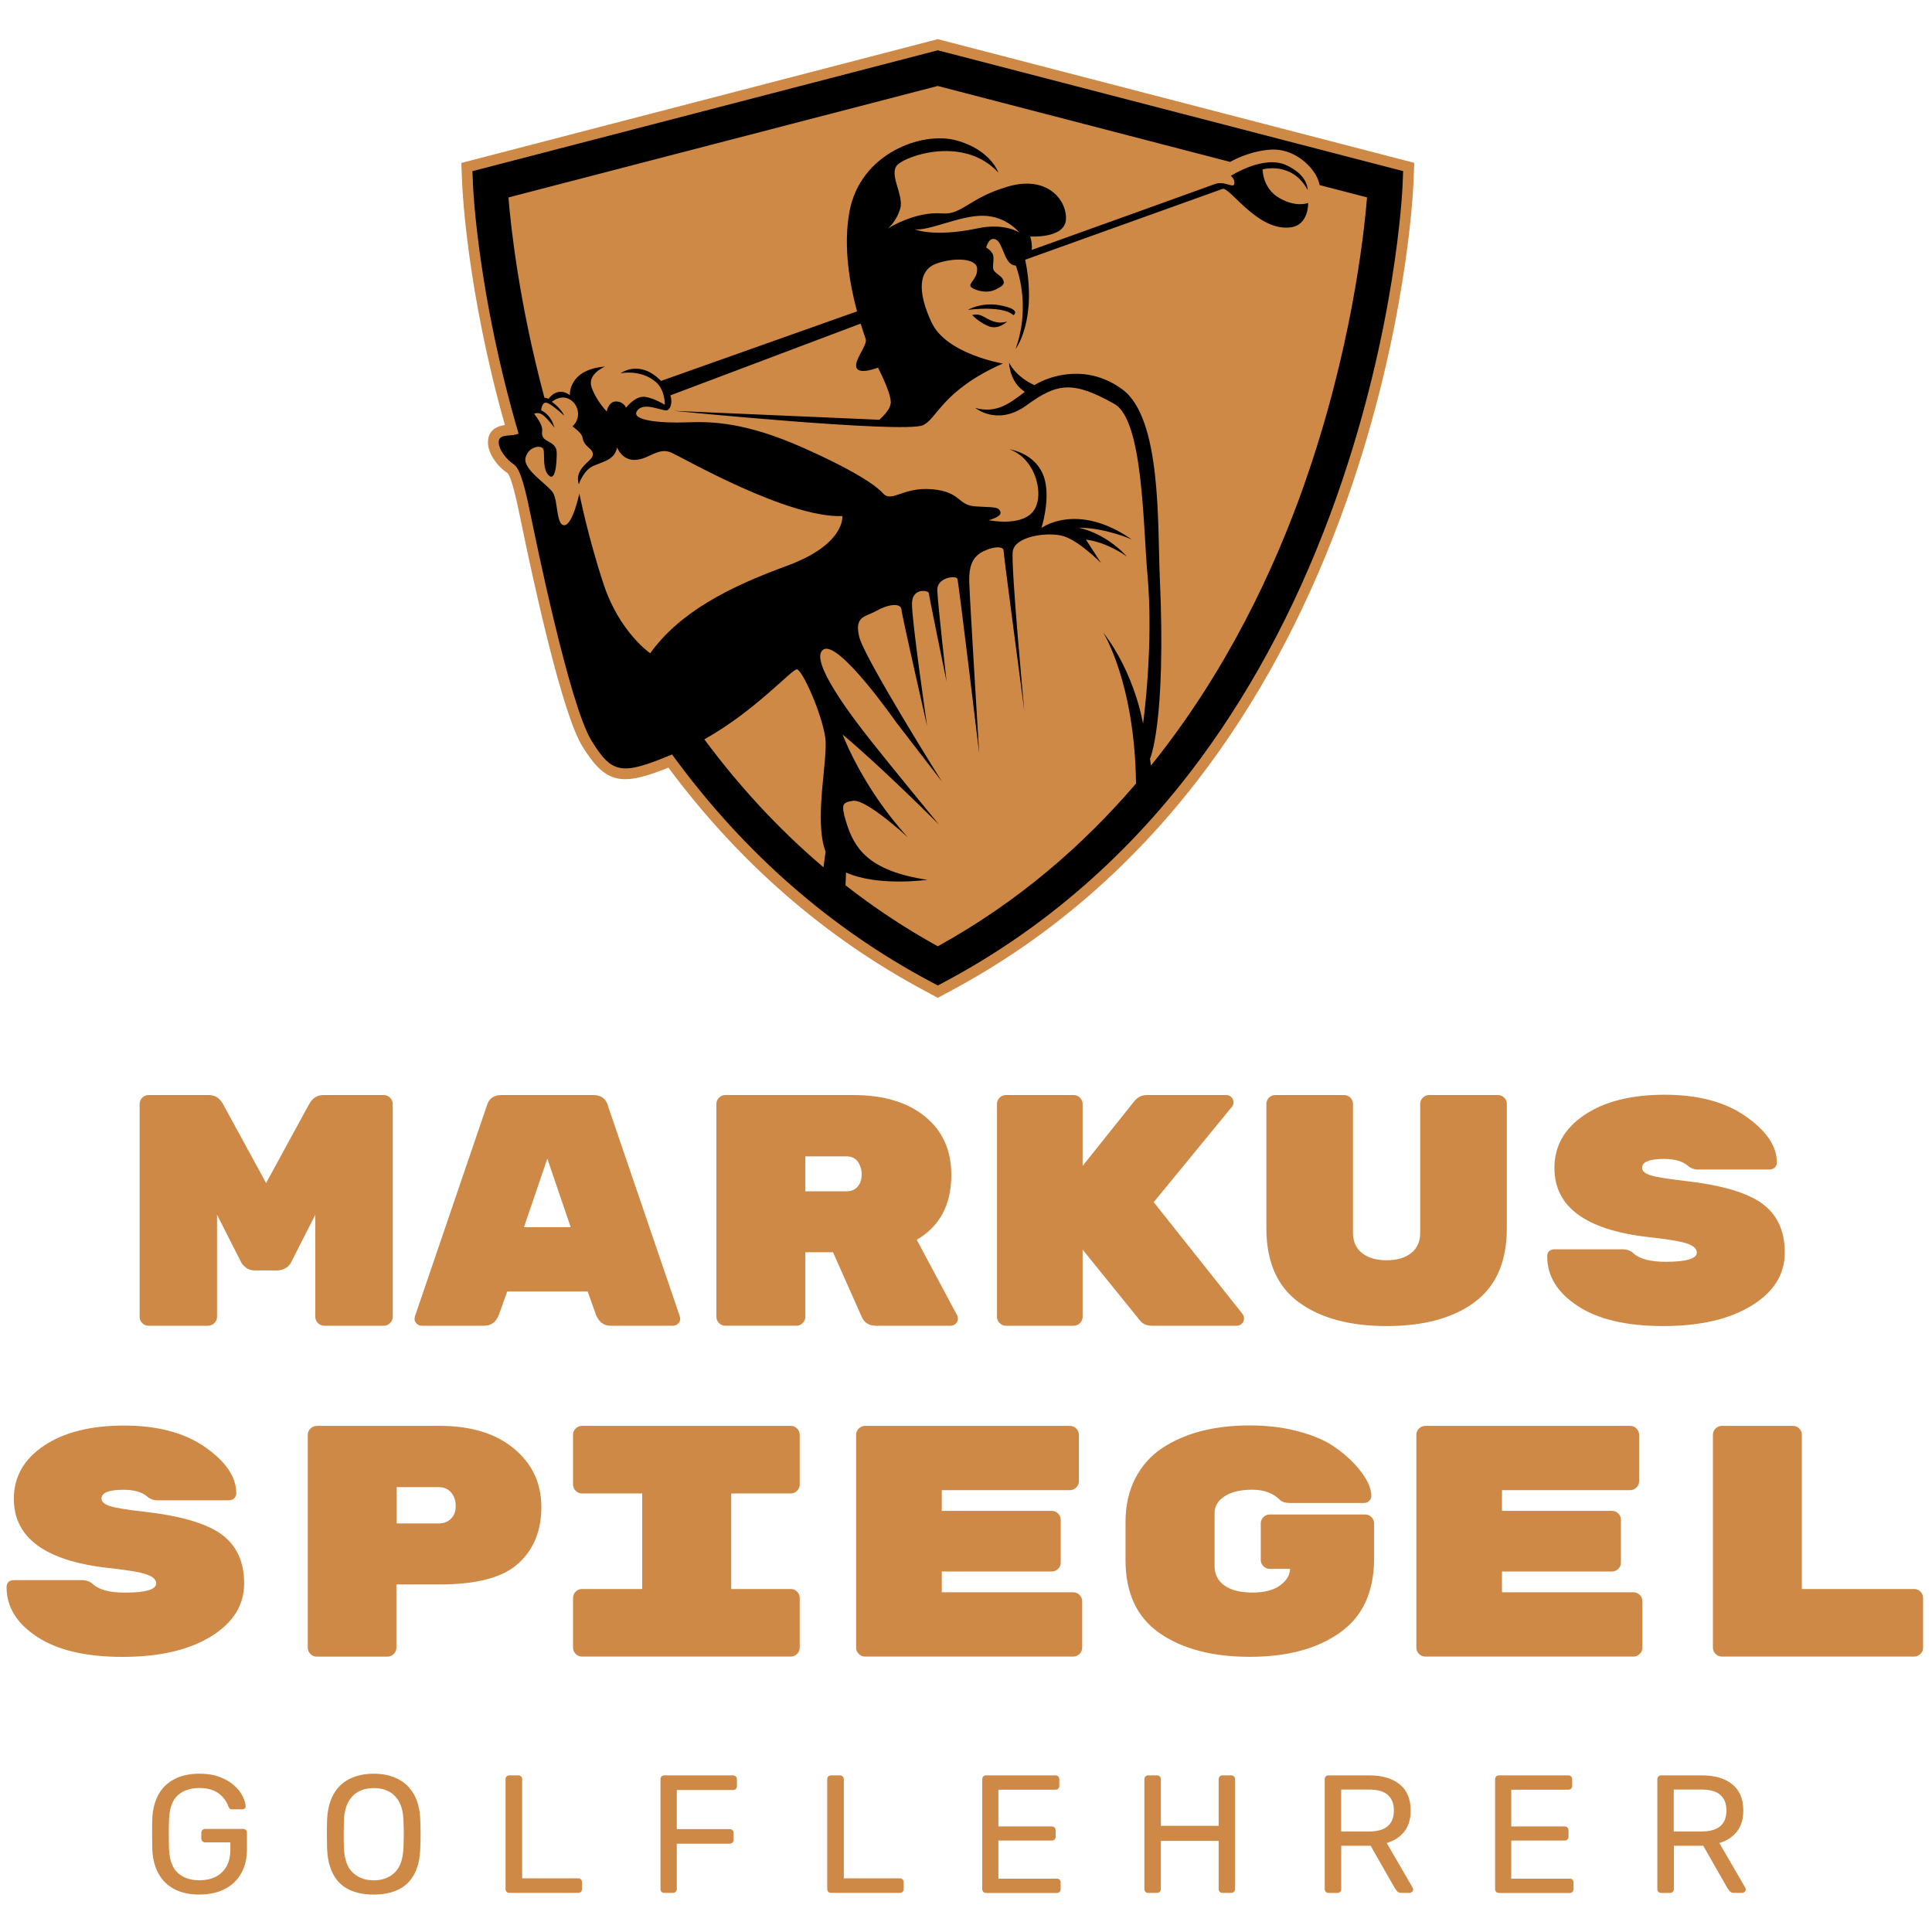 <?xml version="1.0" encoding="UTF-8"?>
<svg id="Ebene_1" data-name="Ebene 1" xmlns="http://www.w3.org/2000/svg" viewBox="0 0 300 300">
  <defs>
    <style>
      .cls-1 {
        fill: #cf8946;
      }
    </style>
  </defs>
  <path class="cls-1" d="M145.62,6.08l-73.99,19.22.15,3.52c.03.68.75,16.39,6.62,37.18-.96.14-2.32.55-2.59,2.16-.35,2.1,1.57,4.39,2.99,5.3.69.7,1.56,4.92,1.93,6.72l.04.19c2.28,11.11,6.57,30.5,9.64,35.49,3.66,5.95,6.16,6.24,13.38,3.34,10.95,14.73,24.33,26.38,39.78,34.64l2.05,1.1,2.05-1.1c15.6-8.34,29.09-20.13,40.1-35.07,8.75-11.87,15.95-25.74,21.4-41.21,9.24-26.23,10.25-47.84,10.29-48.75l.15-3.52L145.62,6.08Z"/>
  <g>
    <path class="cls-1" d="M50.24,170.04h9.36c.38,0,.7.14.97.41.27.27.41.6.41.97v33.06c0,.38-.14.7-.41.97-.27.27-.6.41-.97.41h-9.26c-.38,0-.7-.14-.97-.41-.27-.27-.41-.6-.41-.97v-15.86l-3.74,7.37c-.21.41-.51.73-.92.95-.41.22-.82.33-1.23.33h-3.48c-.58,0-1.06-.15-1.43-.46-.38-.31-.61-.58-.72-.82l-3.74-7.37v15.86c0,.38-.14.7-.41.97-.27.27-.6.41-.97.41h-9.26c-.38,0-.7-.14-.97-.41-.27-.27-.41-.6-.41-.97v-33.06c0-.38.14-.7.41-.97.27-.27.6-.41.97-.41h9.36c.95,0,1.69.46,2.2,1.38l6.7,12.28,6.7-12.28c.51-.92,1.25-1.38,2.2-1.38Z"/>
    <path class="cls-1" d="M75.16,205.86h-9.67c-.31,0-.57-.11-.79-.33-.22-.22-.33-.44-.33-.64s.02-.36.05-.46l11.16-32.7c.31-1.13,1.07-1.69,2.3-1.69h14.23c1.23,0,2,.56,2.3,1.69l11.16,32.7c.03.1.05.26.05.46s-.11.42-.33.64c-.22.22-.49.33-.79.33h-9.67c-1.09,0-1.86-.58-2.3-1.74l-1.28-3.58h-12.49l-1.28,3.58c-.44,1.16-1.21,1.74-2.3,1.74ZM88.62,190.56l-3.63-10.64-3.63,10.64h7.27Z"/>
    <path class="cls-1" d="M148.64,204.28c.07.14.1.32.1.56s-.11.47-.33.69c-.22.22-.49.33-.79.33h-11.62c-1.02,0-1.74-.43-2.15-1.28l-4.5-10.13h-4.3v10.03c0,.38-.14.7-.41.97-.27.27-.6.41-.97.41h-11.05c-.38,0-.7-.14-.97-.41-.27-.27-.41-.6-.41-.97v-33.06c0-.38.14-.7.41-.97.27-.27.6-.41.97-.41h19.91c4.67,0,8.38,1.11,11.1,3.33,2.73,2.22,4.09,5.24,4.09,9.06,0,4.64-1.79,8-5.37,10.08l6.29,11.77ZM125.05,179.56v5.42h6.4c.75,0,1.33-.25,1.74-.74.41-.49.61-1.12.61-1.87s-.2-1.41-.59-1.97c-.39-.56-.98-.84-1.77-.84h-6.4Z"/>
    <path class="cls-1" d="M192.96,204.07c.14.2.21.44.21.72s-.11.52-.33.74c-.22.22-.49.33-.79.33h-13.2c-.79,0-1.4-.27-1.84-.82l-8.9-11v10.44c0,.38-.14.7-.41.97-.27.27-.6.41-.97.41h-10.54c-.38,0-.7-.14-.97-.41-.27-.27-.41-.6-.41-.97v-33.06c0-.38.14-.7.41-.97.27-.27.6-.41.97-.41h10.54c.38,0,.7.14.97.41.27.27.41.6.41.97v9.62l8.09-10.13c.51-.58,1.14-.87,1.89-.87h12.33c.31,0,.57.11.79.33.22.22.33.48.33.77s-.08.54-.26.74l-12.13,14.79,13.82,17.4Z"/>
    <path class="cls-1" d="M228.96,202.22c-3.36,2.46-7.91,3.69-13.64,3.69s-10.28-1.23-13.64-3.69c-3.36-2.46-5.04-6.3-5.04-11.52v-19.3c0-.37.14-.69.41-.96.27-.27.6-.4.97-.4h10.69c.38,0,.7.13.97.4.27.27.41.59.41.96v20.01c0,1.37.47,2.43,1.41,3.17s2.21,1.11,3.81,1.11,2.87-.37,3.81-1.11c.94-.74,1.41-1.79,1.41-3.17v-20.01c0-.37.14-.69.41-.96.27-.27.6-.4.97-.4h10.69c.38,0,.7.14.97.4s.41.59.41.96v19.3c0,5.22-1.68,9.06-5.04,11.52Z"/>
    <path class="cls-1" d="M273.58,186.86c2.37,1.7,3.56,4.24,3.56,7.64s-1.72,6.14-5.17,8.25c-3.45,2.11-8.02,3.16-13.71,3.16s-10.12-1.04-13.28-3.12-4.73-4.64-4.73-7.68c0-.74.39-1.12,1.18-1.12h10.49c.72,0,1.3.21,1.74.63.95.87,2.61,1.31,4.96,1.31,3.24,0,4.86-.48,4.86-1.43,0-.59-.51-1.06-1.54-1.41-1.02-.35-3.05-.68-6.09-1.01-9.65-1.12-14.48-4.69-14.48-10.72,0-3.39,1.55-6.14,4.66-8.23,3.1-2.09,7.26-3.14,12.46-3.14s9.41,1.12,12.61,3.37c3.21,2.25,4.81,4.63,4.81,7.13,0,.34-.11.61-.33.81-.22.2-.52.3-.9.3h-11c-.61,0-1.14-.19-1.59-.58-.82-.71-2.05-1.06-3.68-1.06-2.29,0-3.43.46-3.43,1.38,0,.49.44.88,1.33,1.16s2.66.57,5.32.87c5.59.63,9.58,1.79,11.95,3.48Z"/>
    <path class="cls-1" d="M34.35,238.23c2.37,1.7,3.56,4.24,3.56,7.64s-1.72,6.14-5.17,8.25c-3.45,2.11-8.02,3.16-13.71,3.16s-10.12-1.04-13.28-3.12-4.73-4.64-4.73-7.68c0-.74.39-1.12,1.18-1.12h10.49c.72,0,1.3.21,1.74.63.95.87,2.61,1.31,4.96,1.31,3.24,0,4.86-.48,4.86-1.43,0-.59-.51-1.06-1.53-1.41-1.02-.35-3.05-.68-6.09-1.01-9.66-1.12-14.48-4.69-14.48-10.72,0-3.39,1.55-6.14,4.66-8.23,3.1-2.09,7.26-3.14,12.46-3.14s9.41,1.12,12.61,3.37c3.21,2.25,4.81,4.63,4.81,7.13,0,.34-.11.61-.33.81-.22.2-.52.3-.9.3h-11c-.61,0-1.14-.19-1.59-.58-.82-.71-2.05-1.06-3.68-1.06-2.29,0-3.43.46-3.43,1.38,0,.49.44.88,1.33,1.16.89.28,2.66.57,5.32.87,5.59.63,9.58,1.79,11.95,3.48Z"/>
    <path class="cls-1" d="M49.16,221.41h19.14c4.84,0,8.68,1.18,11.51,3.53,2.83,2.35,4.25,5.37,4.25,9.06s-1.19,6.61-3.58,8.78c-2.39,2.17-6.45,3.25-12.18,3.25h-6.75v9.83c0,.38-.14.7-.41.97-.27.27-.6.41-.97.41h-11c-.38,0-.7-.14-.97-.41-.27-.27-.41-.6-.41-.97v-33.06c0-.38.14-.7.41-.97.27-.27.6-.41.97-.41ZM61.6,230.93v5.63h6.5c.78,0,1.42-.24,1.92-.72.49-.48.74-1.14.74-2s-.24-1.55-.72-2.1c-.48-.55-1.13-.82-1.94-.82h-6.5Z"/>
    <path class="cls-1" d="M122.8,231.9h-9.26v14.84h9.26c.38,0,.7.14.97.41.27.27.41.6.41.97v7.73c0,.38-.14.7-.41.97-.27.27-.6.41-.97.41h-32.44c-.38,0-.7-.14-.97-.41-.27-.27-.41-.6-.41-.97v-7.73c0-.38.14-.7.41-.97.27-.27.6-.41.97-.41h9.36v-14.84h-9.36c-.38,0-.7-.14-.97-.41-.27-.27-.41-.6-.41-.97v-7.73c0-.38.14-.7.41-.97.27-.27.6-.41.97-.41h32.44c.38,0,.7.14.97.41.27.27.41.6.41.97v7.73c0,.38-.14.7-.41.97-.27.27-.6.41-.97.41Z"/>
    <path class="cls-1" d="M146.24,247.25h20.42c.38,0,.7.14.97.41.27.27.41.6.41.97v7.22c0,.38-.14.7-.41.97-.27.27-.6.41-.97.41h-32.34c-.38,0-.7-.14-.97-.41-.27-.27-.41-.6-.41-.97v-33.06c0-.38.14-.7.41-.97.27-.27.6-.41.97-.41h31.83c.38,0,.7.14.97.41.27.27.41.6.41.97v7.22c0,.38-.14.7-.41.97-.27.27-.6.41-.97.41h-19.91v3.22h17.09c.38,0,.7.14.97.41.27.27.41.6.41.97v6.65c0,.38-.14.7-.41.97-.27.27-.6.41-.97.41h-17.09v3.22Z"/>
    <path class="cls-1" d="M197.15,235.17h14.84c.38,0,.7.14.97.41.27.27.41.6.41.97v5.42c0,5.19-1.76,9.03-5.3,11.54-3.53,2.51-8.2,3.76-14,3.76s-10.46-1.22-14-3.67c-3.53-2.45-5.3-6.23-5.3-11.35v-5.89c0-2.56.5-4.82,1.51-6.79,1.01-1.96,2.41-3.54,4.22-4.74,3.55-2.33,8.07-3.49,13.56-3.49,2.73,0,5.23.3,7.5.91s4.08,1.36,5.42,2.26c1.35.9,2.5,1.88,3.45,2.92,1.67,1.84,2.51,3.46,2.51,4.87,0,.29-.11.55-.33.76-.22.21-.49.32-.79.32h-11.56c-.68,0-1.18-.15-1.48-.45-1.06-1.07-2.5-1.61-4.32-1.61s-3.26.34-4.3,1.02c-1.04.68-1.56,1.55-1.56,2.61v8.23c0,1.29.51,2.3,1.54,3.02,1.02.73,2.46,1.09,4.32,1.09s3.29-.37,4.3-1.1c1.01-.73,1.53-1.59,1.56-2.58h-3.17c-.38,0-.7-.14-.97-.41-.27-.27-.41-.6-.41-.97v-5.68c0-.38.14-.7.41-.97.27-.27.6-.41.97-.41Z"/>
    <path class="cls-1" d="M233.23,247.25h20.42c.38,0,.7.14.97.41.27.27.41.6.41.97v7.22c0,.38-.14.7-.41.97-.27.27-.6.41-.97.41h-32.34c-.38,0-.7-.14-.97-.41-.27-.27-.41-.6-.41-.97v-33.06c0-.38.14-.7.41-.97.27-.27.6-.41.97-.41h31.83c.38,0,.7.14.97.41.27.27.41.6.41.97v7.22c0,.38-.14.7-.41.97-.27.27-.6.41-.97.41h-19.91v3.22h17.09c.38,0,.7.14.97.41.27.27.41.6.41.97v6.65c0,.38-.14.7-.41.97-.27.27-.6.41-.97.41h-17.09v3.22Z"/>
    <path class="cls-1" d="M279.79,246.74h17.45c.38,0,.7.14.97.41.27.27.41.6.41.97v7.73c0,.38-.14.7-.41.97-.27.27-.6.41-.97.41h-29.88c-.38,0-.7-.14-.97-.41-.27-.27-.41-.6-.41-.97v-33.06c0-.38.14-.7.41-.97.27-.27.6-.41.97-.41h11.05c.38,0,.7.14.97.41.27.27.41.6.41.97v23.95Z"/>
  </g>
  <g>
    <path class="cls-1" d="M30.97,294.19c-1.55,0-2.85-.29-3.92-.86-1.07-.57-1.89-1.38-2.45-2.42-.57-1.04-.88-2.27-.95-3.68-.02-.76-.03-1.58-.03-2.44s0-1.68.03-2.46c.07-1.41.39-2.63.95-3.66.56-1.03,1.39-1.83,2.46-2.4,1.08-.56,2.38-.85,3.91-.85,1.22,0,2.28.17,3.18.52.9.35,1.65.79,2.23,1.32.58.53,1.02,1.08,1.3,1.66s.44,1.08.46,1.51c.02.16-.03.28-.13.38-.1.1-.24.14-.42.14h-1.54c-.17,0-.3-.03-.38-.1-.08-.07-.15-.19-.22-.37-.16-.45-.41-.9-.77-1.33-.36-.43-.83-.8-1.43-1.08s-1.36-.43-2.28-.43c-1.39,0-2.51.37-3.35,1.12-.84.75-1.3,1.98-1.37,3.7-.05,1.55-.05,3.09,0,4.64.07,1.74.53,2.99,1.38,3.74.85.76,1.96,1.13,3.34,1.13.92,0,1.74-.17,2.46-.52.72-.35,1.29-.87,1.71-1.58.42-.7.63-1.6.63-2.7v-1.09h-3.91c-.17,0-.32-.06-.43-.17-.11-.11-.17-.26-.17-.46v-.83c0-.19.06-.34.17-.46.11-.11.26-.17.43-.17h5.89c.19,0,.34.06.44.17.1.11.16.27.16.46v2.5c0,1.43-.29,2.67-.87,3.73-.58,1.06-1.43,1.88-2.54,2.46-1.11.58-2.43.87-3.96.87Z"/>
    <path class="cls-1" d="M58.03,294.19c-1.5,0-2.77-.26-3.83-.77-1.06-.51-1.88-1.3-2.45-2.37s-.9-2.41-.96-4.03c-.02-.76-.03-1.5-.03-2.2s0-1.44.03-2.2c.07-1.6.4-2.93,1-4s1.43-1.87,2.5-2.4c1.07-.53,2.32-.8,3.74-.8s2.65.27,3.72.8c1.07.53,1.91,1.33,2.52,2.4.61,1.07.94,2.4.99,4,.03.76.05,1.5.05,2.2s-.02,1.44-.05,2.2c-.05,1.62-.37,2.96-.95,4.03-.58,1.07-1.4,1.86-2.46,2.37s-2.33.77-3.81.77ZM58.03,291.98c1.32,0,2.4-.4,3.25-1.2.84-.8,1.3-2.09,1.37-3.88.03-.78.05-1.48.05-2.1s-.02-1.31-.05-2.07c-.03-1.2-.26-2.17-.66-2.92-.41-.75-.95-1.29-1.63-1.64-.68-.35-1.45-.52-2.32-.52s-1.64.17-2.32.52c-.68.35-1.22.9-1.63,1.64-.41.75-.64,1.72-.69,2.92-.02.76-.03,1.46-.03,2.07s0,1.32.03,2.1c.07,1.79.53,3.09,1.38,3.88.85.8,1.94,1.2,3.26,1.2Z"/>
    <path class="cls-1" d="M79.1,293.93c-.19,0-.34-.06-.44-.17-.1-.11-.16-.26-.16-.43v-17.05c0-.17.05-.32.16-.43.1-.11.25-.17.44-.17h1.38c.17,0,.32.06.43.17.11.11.17.26.17.43v15.38h8.66c.19,0,.34.06.46.17.11.11.17.27.17.46v1.04c0,.17-.06.32-.17.43-.11.11-.27.17-.46.17h-10.64Z"/>
    <path class="cls-1" d="M103.16,293.93c-.19,0-.34-.06-.44-.17-.1-.11-.16-.26-.16-.43v-17.02c0-.19.05-.34.16-.46.1-.11.25-.17.44-.17h10.64c.19,0,.34.06.46.17.11.11.17.27.17.46v1.04c0,.19-.06.34-.17.44-.11.1-.27.16-.46.16h-8.71v6.07h8.19c.19,0,.34.06.46.17.11.11.17.27.17.46v1.04c0,.17-.06.32-.17.43-.11.11-.27.17-.46.17h-8.19v7.04c0,.17-.06.32-.17.43-.11.11-.27.17-.46.17h-1.3Z"/>
    <path class="cls-1" d="M129.05,293.93c-.19,0-.34-.06-.44-.17-.1-.11-.16-.26-.16-.43v-17.05c0-.17.05-.32.16-.43.1-.11.25-.17.44-.17h1.38c.17,0,.32.06.43.17.11.11.17.26.17.43v15.38h8.66c.19,0,.34.06.46.17.11.11.17.27.17.46v1.04c0,.17-.06.32-.17.43-.11.11-.27.17-.46.17h-10.64Z"/>
    <path class="cls-1" d="M153.12,293.93c-.19,0-.34-.06-.44-.17-.1-.11-.16-.26-.16-.43v-17.02c0-.19.05-.34.16-.46.1-.11.25-.17.44-.17h10.77c.19,0,.34.06.44.17.1.11.16.27.16.46v.99c0,.19-.05.34-.16.44-.1.1-.25.16-.44.16h-8.86v5.71h8.29c.19,0,.34.06.44.17.1.11.16.27.16.46v.96c0,.17-.05.32-.16.43-.1.11-.25.17-.44.17h-8.29v5.92h9.07c.19,0,.34.05.44.16.1.1.16.25.16.44v1.02c0,.17-.05.32-.16.43-.1.11-.25.17-.44.17h-10.98Z"/>
    <path class="cls-1" d="M178.3,293.93c-.19,0-.34-.06-.44-.17-.1-.11-.16-.26-.16-.43v-17.02c0-.19.05-.34.16-.46.1-.11.25-.17.44-.17h1.33c.19,0,.34.06.46.17.11.11.17.27.17.46v7.2h8.97v-7.2c0-.19.06-.34.17-.46.11-.11.26-.17.43-.17h1.33c.19,0,.34.06.46.17.11.11.17.27.17.46v17.02c0,.17-.06.32-.17.43-.11.11-.27.17-.46.17h-1.33c-.17,0-.32-.06-.43-.17-.11-.11-.17-.26-.17-.43v-7.48h-8.97v7.48c0,.17-.06.32-.17.43-.11.11-.27.17-.46.17h-1.33Z"/>
    <path class="cls-1" d="M206.3,293.93c-.19,0-.34-.06-.44-.17-.1-.11-.16-.26-.16-.43v-17.02c0-.19.05-.34.16-.46.1-.11.25-.17.44-.17h6.36c1.96,0,3.52.46,4.67,1.38,1.15.92,1.72,2.29,1.72,4.09,0,1.34-.34,2.43-1,3.27-.67.84-1.58,1.43-2.72,1.76l4.02,6.93c.05.1.08.2.08.29,0,.14-.06.26-.17.37-.11.1-.24.16-.38.16h-1.25c-.3,0-.51-.08-.65-.23-.14-.16-.26-.31-.37-.47l-3.78-6.62h-4.56v6.73c0,.17-.06.32-.17.43-.11.11-.27.17-.46.17h-1.33ZM208.26,284.39h4.3c1.3,0,2.28-.27,2.92-.82s.96-1.36.96-2.44-.32-1.87-.95-2.42c-.63-.56-1.61-.83-2.93-.83h-4.3v6.52Z"/>
    <path class="cls-1" d="M232.76,293.93c-.19,0-.34-.06-.44-.17-.1-.11-.16-.26-.16-.43v-17.02c0-.19.05-.34.16-.46.1-.11.25-.17.44-.17h10.77c.19,0,.34.06.44.17.1.11.16.27.16.46v.99c0,.19-.05.34-.16.44-.1.1-.25.16-.44.16h-8.86v5.71h8.29c.19,0,.34.06.44.17.1.11.16.27.16.46v.96c0,.17-.05.32-.16.43-.1.11-.25.17-.44.17h-8.29v5.92h9.07c.19,0,.34.05.44.16.1.1.16.25.16.44v1.02c0,.17-.05.32-.16.43-.1.11-.25.17-.44.17h-10.98Z"/>
    <path class="cls-1" d="M257.95,293.93c-.19,0-.34-.06-.44-.17-.1-.11-.16-.26-.16-.43v-17.02c0-.19.05-.34.16-.46.1-.11.25-.17.44-.17h6.36c1.96,0,3.52.46,4.67,1.38,1.15.92,1.72,2.29,1.72,4.09,0,1.34-.34,2.43-1,3.27-.67.84-1.58,1.43-2.72,1.76l4.02,6.93c.05.1.08.2.08.29,0,.14-.06.26-.17.37-.11.1-.24.16-.38.16h-1.25c-.3,0-.51-.08-.65-.23-.14-.16-.26-.31-.37-.47l-3.78-6.62h-4.56v6.73c0,.17-.06.32-.17.43-.11.11-.27.17-.46.17h-1.33ZM259.9,284.39h4.3c1.3,0,2.28-.27,2.92-.82s.96-1.36.96-2.44-.32-1.87-.95-2.42c-.63-.56-1.61-.83-2.93-.83h-4.3v6.52Z"/>
  </g>
  <g>
    <path d="M145.62,7.81l-72.26,18.77.09,2.17c.03.78.79,17.13,7.07,38.57-.95.53-2.87-.04-3.06,1.12-.2,1.23,1.23,2.97,2.31,3.66,1.08.7,1.83,4.01,2.6,7.74.77,3.73,6.04,29.56,9.46,35.14,3.2,5.21,4.67,5.46,12.53,2.17.15.21.3.42.45.62,10.86,14.73,24.16,26.37,39.54,34.58l1.27.68,1.27-.68c15.38-8.22,28.68-19.85,39.54-34.58,8.65-11.74,15.78-25.46,21.17-40.77,9.17-26.02,10.16-47.37,10.19-48.26l.09-2.17L145.62,7.81ZM93.74,90.75c-2.46-7.43-3.78-14.12-3.78-14.12,0,0-1,4.78-2.29,4.92-1.3.14-1.02-3.68-1.77-4.98-.75-1.3-4.71-3.61-4.3-5.46.41-1.84,2.59-2.11,2.8-1.3.2.82-.2,3.07.82,4.02,1.02.95,1.23-1.84,1.23-3.48s-1.62-1.68-2.08-2.39c-.46-.71.05-1.01-.33-1.93-.38-.92-1.1-1.78-1.1-1.78,0,0,.64-.35,1.38.21.74.56,1.76,1.94,1.76,1.94,0,0-.33-1.84-2.05-2.69,0,0,.1-1.43.92-1.15.82.28,2.66,1.99,2.66,1.99,0,0-.46-1.15-1.92-2.15,0,0,1.56-1.41,3.12-.15,1.1.89,1.39,2.78.08,3.96,0,0,1.45,1,1.55,1.69.1.69.49,1.2.92,1.56.43.36,1.05.92.46,1.69-.59.77-2.62,1.93-1.94,4.06,0,0,.68-2.22,2.35-2.91,1.66-.69,3.21-.96,3.59-2.82,0,0,.74,2.06,2.88,1.93,2.15-.13,3.53-2.05,5.6-1.1,2.07.95,18.03,10.13,26.5,9.83,0,0,.51,4.39-8.63,7.73-9.14,3.34-16.64,7.23-21.21,13.57,0,0-4.77-3.27-7.23-10.71ZM109.37,114.8c7.82-4.34,13.66-10.96,14.38-10.87.82.1,3.79,6.65,4.39,10.54.51,3.24-1.83,12.77.06,17.78l-.33,2.42c-7.2-6.11-13.32-12.88-18.51-19.88ZM202.53,75.22c-4.66,13.24-12.11,29.14-23.81,43.66-.06-.4-.11-.76-.15-1.05,0,0,2.54-5.53,1.52-28.31-.36-8.11.28-24.56-5.8-29.05-5.2-3.84-10.82-2.39-13.67-.67-3.01-1.37-3.93-3.49-3.93-3.49,0,0,.03,2.98,2.45,4.54-2.22,1.67-4.35,3.44-7.7,2.49,0,0,3.45,2.89,7.97-.41,4.78-3.5,7.23-3.81,13.64-.2,4.47,2.52,4.44,18.91,5.12,26.39,1.02,11.18-.68,23.26-.68,23.26,0,0-1.23-7.77-6.21-14.19,0,0,4.91,7.64,5.12,23.48-8.18,9.55-18.29,18.38-30.78,25.27-5.17-2.85-9.94-6.04-14.33-9.47l.08-1.99c4.94,2.23,12.63,1.14,12.63,1.14-9.21-1.38-11.39-4.94-12.63-9.05-.81-2.68-.56-2.97,1.07-3.22,2.07-.32,8.54,5.68,8.54,5.68-7.11-7.77-10.13-15.96-10.13-15.96,6.13,5.12,14.94,13.96,14.94,13.96,0,0-7.52-9.16-10.43-12.84-2.92-3.68-9.87-12.74-7.52-14.32,2.35-1.59,11.32,11.29,11.32,11.29l7.1,9.2s-12.08-19.23-12.85-22.5c-.77-3.27,1.03-3.06,2.72-4.03,1.69-.97,3.73-1.28,3.84-.2.1,1.07,3.99,18.11,3.99,18.11,0,0-2.4-16.47-2.35-19.03.05-2.56,2.61-1.99,2.61-1.64s2.76,13.76,2.76,13.76c0,0-1.38-12.22-1.44-14.2-.05-1.98,2.92-2.32,3.12-1.76.2.56,3.38,27.06,3.38,27.06,0,0-1.43-23.48-1.53-26.34-.1-2.86.56-4.19,2.25-5.01,1.69-.82,3.07-.72,3.07-.1s3.22,24.86,3.22,24.86c0,0-2.1-22.4-1.79-24.71.31-2.3,5.06-3.02,7.57-2.46,2.51.56,6.14,4.25,6.14,4.25l-2.35-3.63c3.38.41,6.38,2.64,6.38,2.64-3.54-3.85-7.56-4.49-7.56-4.49,4.19,0,8.29,1.82,8.29,1.82-8.49-5.9-14.02-1.77-14.02-1.77,0,0,1.27-3.9.61-7.11-.92-4.5-5.58-5.11-5.58-5.11,4.25,1.48,5.58,7.52,3.58,9.77-1.99,2.25-6.8,1.23-6.8,1.23,0,0,2.15-.51,1.81-1.33-.34-.82-.99-.61-3.86-.81-2.86-.2-2.17-2.25-6.72-2.66-4.55-.41-6.27,2.18-7.66.61-.69-.78-3.22-2.97-12.28-7.01-9.05-4.04-14.32-4.14-18.21-3.99-3.89.15-8.75-.26-7.67-1.79,1.07-1.53,4.09.2,4.71-.1.41-.2.85-1.06.46-2.3l29.54-11.14c.41,1.32.73,2.2.8,2.44.26.92-1.94,3.38-1.43,4.45.51,1.07,3.32-.05,3.32-.05,0,0,1.94,3.68,1.99,5.32.03.95-.95,2.03-1.78,2.77l-31.9-1.38s35.52,3.52,38.64,2.24c2.18-.89,2.99-5.42,12.44-9.59,0,0-8.76-1.46-11.06-6.37-2.3-4.91-1.99-8.18.77-9.16,2.76-.97,6.14-.82,6.29.72.15,1.53-1.28,2.3-1.02,2.81.26.51,2.35,1.23,3.78.56,1.43-.66,1.53-.97,1.28-1.59-.26-.61-1.38-1.02-1.53-1.64-.15-.61.26-1.84-.15-2.46s-.95-.88-.95-.88c0,0,.44-1.83,1.56-1.22,1.13.61,1.26,3.99,3.03,4.01,0,0,2.49,5.91-.02,12.97,0,0,3.42-4.49,1.49-13.87l30.71-11.02c1.31.02,5.51,6.67,10.53,5.99,2.83-.38,2.7-3.8,2.7-3.8,0,0-1.74.8-4.44-.73-2.69-1.53-2.63-4.47-2.63-4.47,0,0,4.6-1.3,6.99,3.21,0,0,.14-2.32-3.38-3.89-3.51-1.57-8.55,1.69-8.55,1.69,0,0,.68.48.54,1.24-.14.76-1.5-.54-3.04.04-1.33.5-22.77,8.2-28.41,10.22.06-.51.02-1.18-.23-2.09,0,0,5.39.36,5.54-2.66.15-3.02-2.92-6.85-8.95-5.11-6.04,1.74-7.21,4.45-10.23,4.19-4.3-.36-8.49,2.35-8.49,2.35,0,0,1.33-1.02,1.94-3.12.61-2.1-1.89-5.37-.41-6.8,1.48-1.43,10.33-4.5,15.65,1.23,0,0-1.2-3.57-6.58-5.01-5.38-1.44-14.85,2.09-16.53,10.99-1.06,5.57.09,11.61,1.16,15.57l-30.44,10.8c-3.35-3.43-6.29-1.18-6.29-1.18,0,0,3.14-.69,5.5,1.36,1.47,1.28,1.38,3.53,1.38,3.53,0,0-1.48-.97-3.02-1.23-1.53-.26-3,1.67-3,1.67,0,0-.38-.96-1.56-.96s-1.44,1.55-1.44,1.55c0,0-1.63-1.66-2.35-3.75-.72-2.1,2.1-3.22,2.1-3.22-5.78.46-5.47,4.45-5.47,4.45-1.94-1.48-3.32.56-3.32.56-.24-.13-.45-.17-.63-.16-3.92-14.64-5.21-26.44-5.59-31.11l66.66-17.31,45.4,11.79c1.26-.69,3.63-1.76,6.41-1.91,2.02-.1,4.1.77,5.71,2.4.97.99,1.59,2.08,1.78,3.11l7.36,1.91c-.49,6.02-2.48,23.94-9.74,44.55ZM142.01,35.6c2.25.31,7.01-2.15,10.64-2.1,3.63.05,5.63,2.61,5.63,2.61,0,0-2.27-1.54-6.44-.66-6.93,1.46-9.82.15-9.82.15Z"/>
    <path d="M152.63,49.12c-.89-.49-1.67-.19-1.67-.19,0,0,.95,1.04,2.51,1.71,1.55.66,2.92-.72,2.92-.72-1.62.53-2.86-.31-3.75-.8Z"/>
    <path d="M155,47.36c-2.66-.43-4.71.75-4.71.75,5.96-.68,7.06.84,7.06.84.66-.44.31-1.17-2.35-1.59Z"/>
  </g>
</svg>
